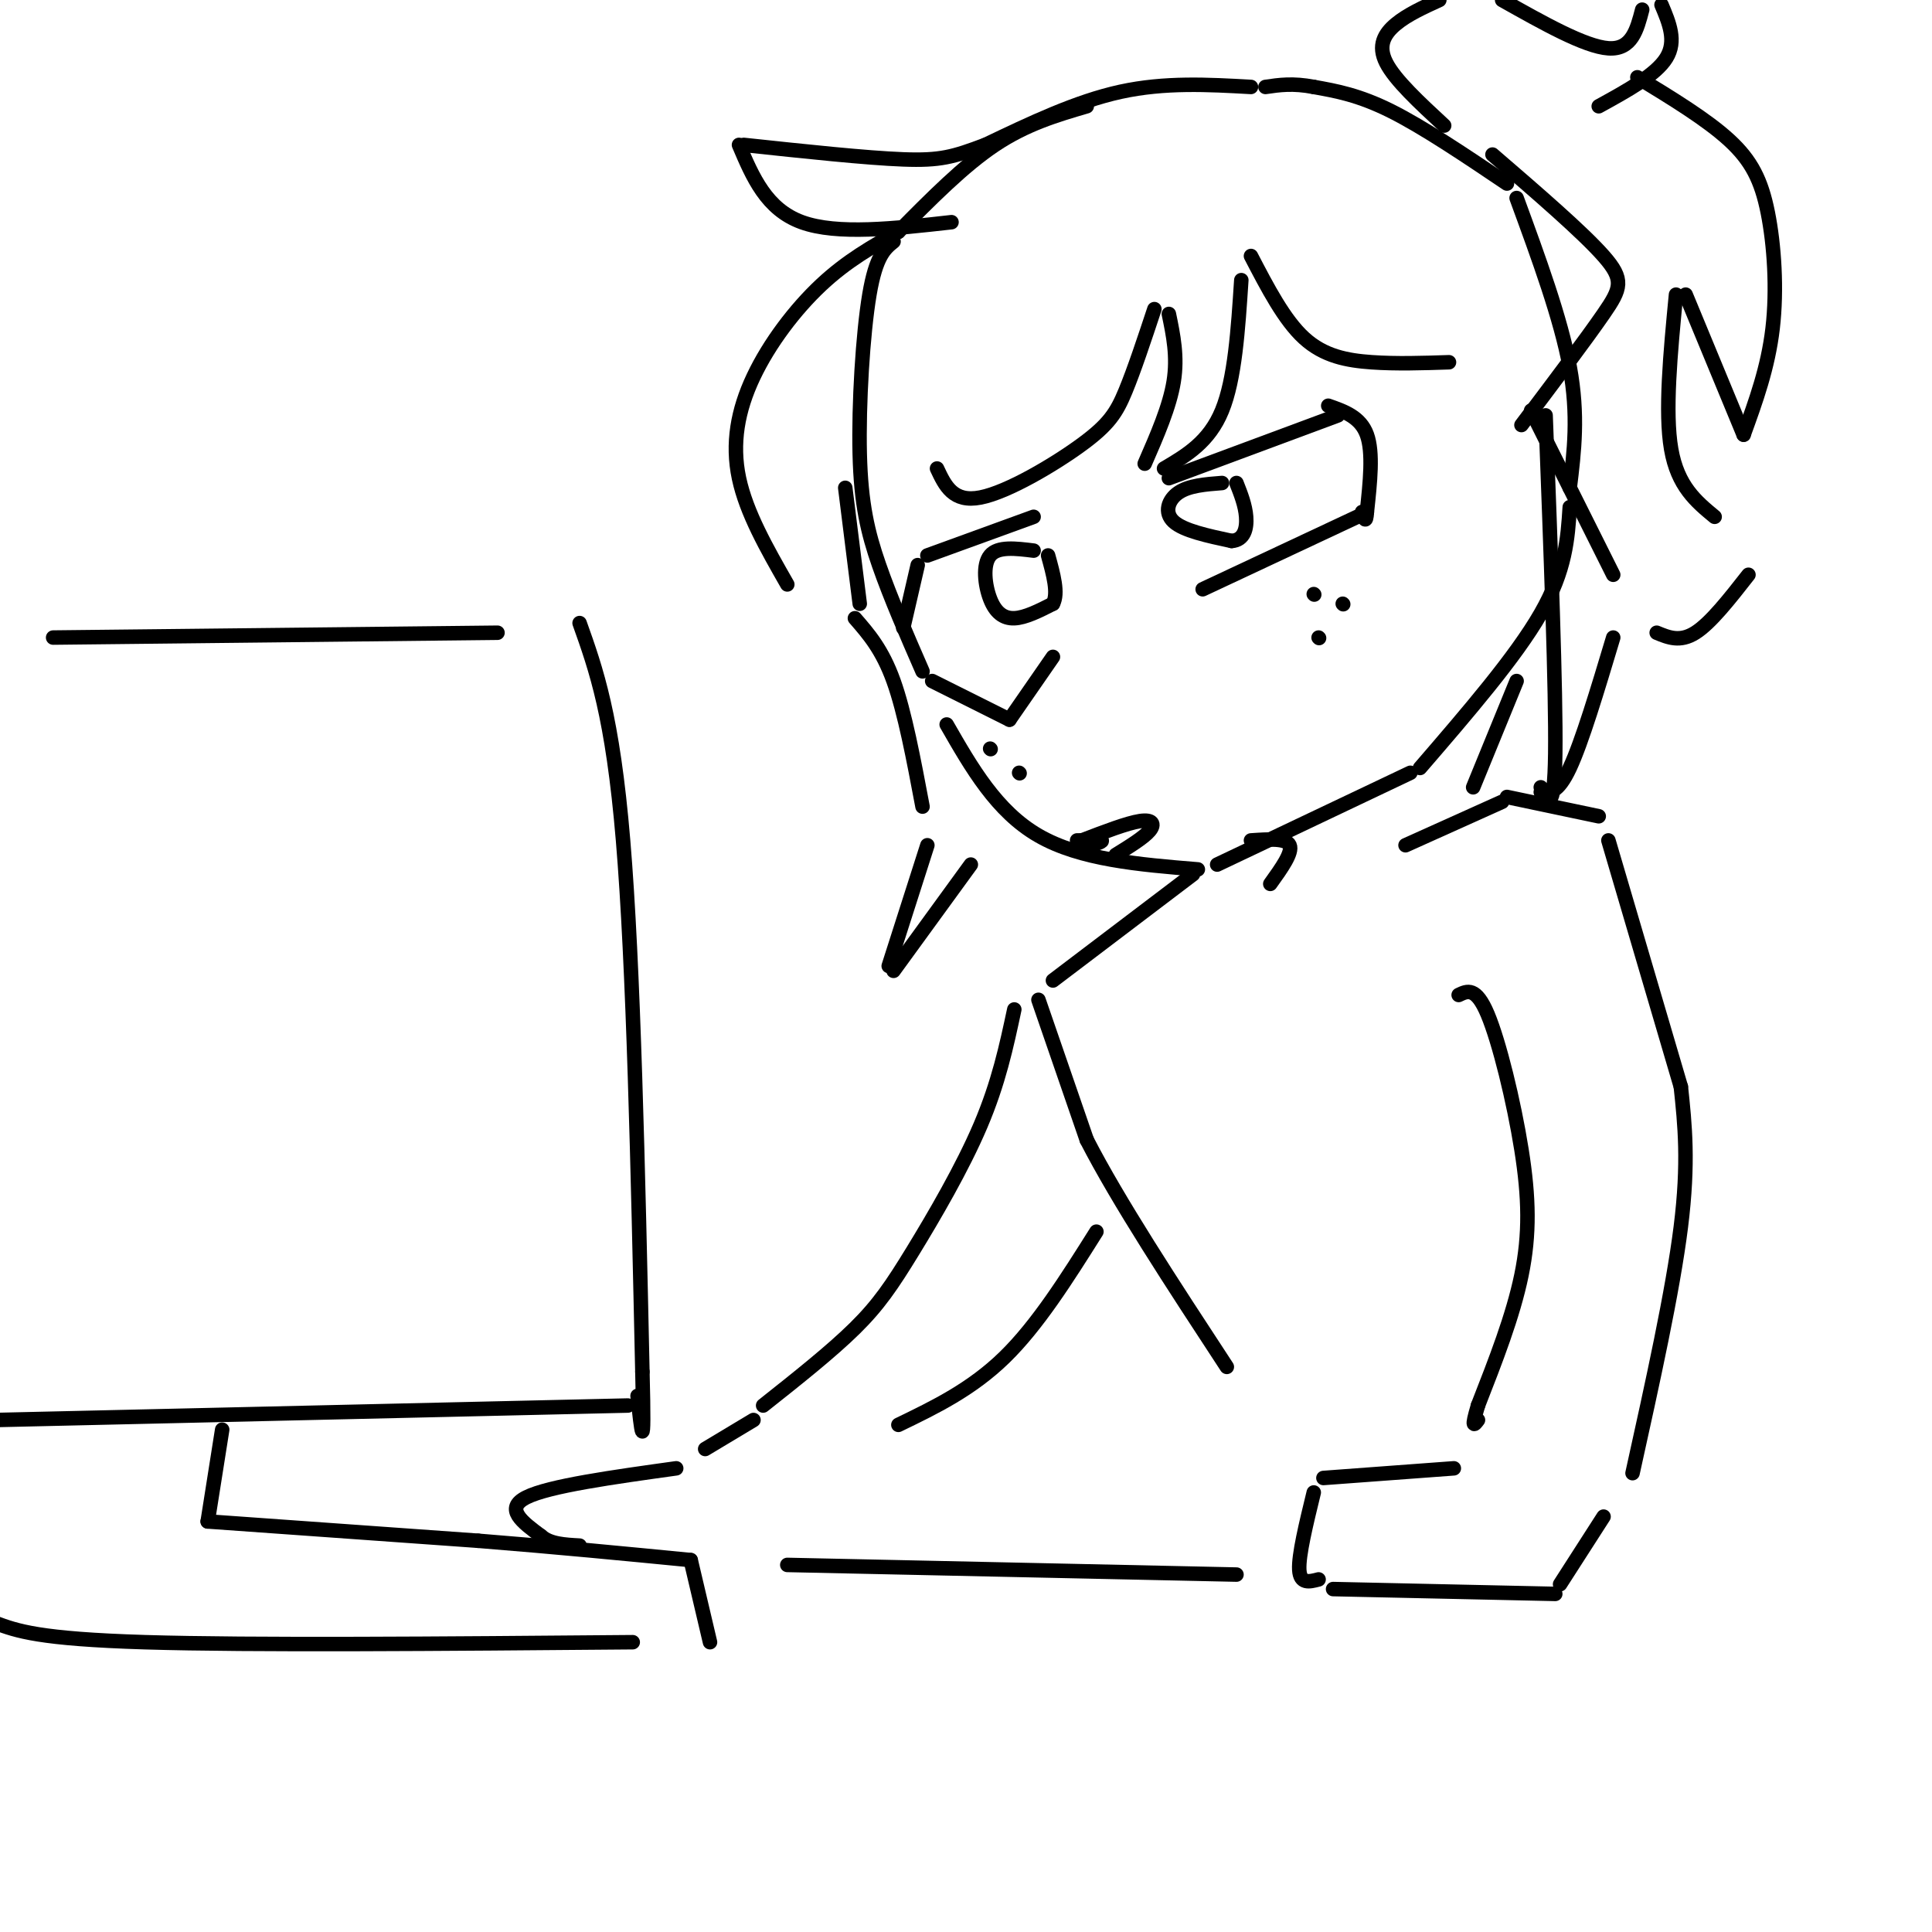 <svg viewBox='0 0 400 400' version='1.1' xmlns='http://www.w3.org/2000/svg' xmlns:xlink='http://www.w3.org/1999/xlink'><g fill='none' stroke='rgb(0,0,0)' stroke-width='3' stroke-linecap='round' stroke-linejoin='round'><path d='M225,22c-6.250,1.833 -12.500,3.667 -19,8c-6.500,4.333 -13.250,11.167 -20,18'/><path d='M185,50c-1.821,1.470 -3.643,2.940 -5,11c-1.357,8.060 -2.250,22.708 -2,33c0.250,10.292 1.643,16.226 4,23c2.357,6.774 5.679,14.387 9,22'/><path d='M196,150c5.167,9.000 10.333,18.000 19,23c8.667,5.000 20.833,6.000 33,7'/><path d='M252,179c0.000,0.000 40.000,-19.000 40,-19'/><path d='M294,159c9.917,-11.500 19.833,-23.000 25,-32c5.167,-9.000 5.583,-15.500 6,-22'/><path d='M325,101c0.917,-7.500 1.833,-15.000 0,-25c-1.833,-10.000 -6.417,-22.500 -11,-35'/><path d='M312,38c-8.667,-5.833 -17.333,-11.667 -24,-15c-6.667,-3.333 -11.333,-4.167 -16,-5'/><path d='M272,18c-4.333,-0.833 -7.167,-0.417 -10,0'/><path d='M259,18c-8.917,-0.500 -17.833,-1.000 -27,1c-9.167,2.000 -18.583,6.500 -28,11'/><path d='M204,30c-6.667,2.511 -9.333,3.289 -17,3c-7.667,-0.289 -20.333,-1.644 -33,-3'/><path d='M153,30c2.833,6.667 5.667,13.333 13,16c7.333,2.667 19.167,1.333 31,0'/><path d='M186,48c-5.327,2.994 -10.655,5.988 -16,11c-5.345,5.012 -10.708,12.042 -14,19c-3.292,6.958 -4.512,13.845 -3,21c1.512,7.155 5.756,14.577 10,22'/><path d='M178,125c0.000,0.000 -3.000,-24.000 -3,-24'/><path d='M194,97c1.661,3.554 3.321,7.107 9,6c5.679,-1.107 15.375,-6.875 21,-11c5.625,-4.125 7.179,-6.607 9,-11c1.821,-4.393 3.911,-10.696 6,-17'/><path d='M242,65c0.917,4.417 1.833,8.833 1,14c-0.833,5.167 -3.417,11.083 -6,17'/><path d='M241,97c4.667,-2.750 9.333,-5.500 12,-12c2.667,-6.500 3.333,-16.750 4,-27'/><path d='M259,53c3.444,6.622 6.889,13.244 11,17c4.111,3.756 8.889,4.644 14,5c5.111,0.356 10.556,0.178 16,0'/><path d='M309,32c9.333,8.044 18.667,16.089 23,21c4.333,4.911 3.667,6.689 0,12c-3.667,5.311 -10.333,14.156 -17,23'/><path d='M177,128c2.833,3.250 5.667,6.500 8,13c2.333,6.500 4.167,16.250 6,26'/><path d='M192,175c0.000,0.000 -8.000,25.000 -8,25'/><path d='M185,201c0.000,0.000 16.000,-22.000 16,-22'/><path d='M320,86c1.083,28.583 2.167,57.167 2,70c-0.167,12.833 -1.583,9.917 -3,7'/><path d='M319,164c1.750,0.167 3.500,0.333 6,-5c2.500,-5.333 5.750,-16.167 9,-27'/><path d='M334,119c0.000,0.000 -17.000,-34.000 -17,-34'/><path d='M299,26c-5.089,-4.711 -10.178,-9.422 -12,-13c-1.822,-3.578 -0.378,-6.022 2,-8c2.378,-1.978 5.689,-3.489 9,-5'/><path d='M311,0c8.583,4.833 17.167,9.667 22,10c4.833,0.333 5.917,-3.833 7,-8'/><path d='M344,1c1.583,3.750 3.167,7.500 1,11c-2.167,3.500 -8.083,6.750 -14,10'/><path d='M339,16c7.190,4.381 14.381,8.762 19,13c4.619,4.238 6.667,8.333 8,15c1.333,6.667 1.952,15.905 1,24c-0.952,8.095 -3.476,15.048 -6,22'/><path d='M361,90c0.000,0.000 -12.000,-29.000 -12,-29'/><path d='M347,61c-1.167,12.167 -2.333,24.333 -1,32c1.333,7.667 5.167,10.833 9,14'/><path d='M362,119c-3.917,5.000 -7.833,10.000 -11,12c-3.167,2.000 -5.583,1.000 -8,0'/><path d='M187,130c0.000,0.000 3.000,-13.000 3,-13'/><path d='M192,115c0.000,0.000 22.000,-8.000 22,-8'/><path d='M193,141c0.000,0.000 16.000,8.000 16,8'/><path d='M209,149c0.000,0.000 9.000,-13.000 9,-13'/><path d='M214,114c-3.702,-0.458 -7.405,-0.917 -9,1c-1.595,1.917 -1.083,6.208 0,9c1.083,2.792 2.738,4.083 5,4c2.262,-0.083 5.131,-1.542 8,-3'/><path d='M218,125c1.167,-2.167 0.083,-6.083 -1,-10'/><path d='M242,99c0.000,0.000 35.000,-13.000 35,-13'/><path d='M275,84c3.333,1.167 6.667,2.333 8,6c1.333,3.667 0.667,9.833 0,16'/><path d='M283,106c-0.167,2.667 -0.583,1.333 -1,0'/><path d='M281,107c0.000,0.000 -32.000,15.000 -32,15'/><path d='M253,100c-3.422,0.267 -6.844,0.533 -9,2c-2.156,1.467 -3.044,4.133 -1,6c2.044,1.867 7.022,2.933 12,4'/><path d='M255,112c2.622,-0.178 3.178,-2.622 3,-5c-0.178,-2.378 -1.089,-4.689 -2,-7'/><path d='M223,174c0.000,0.000 5.000,0.000 5,0'/><path d='M228,174c0.500,0.167 -0.750,0.583 -2,1'/><path d='M224,174c4.689,-1.800 9.378,-3.600 12,-4c2.622,-0.400 3.178,0.600 2,2c-1.178,1.400 -4.089,3.200 -7,5'/><path d='M272,123c0.000,0.000 0.100,0.100 0.1,0.1'/><path d='M273,132c0.000,0.000 0.100,0.100 0.1,0.1'/><path d='M278,125c0.000,0.000 0.100,0.100 0.1,0.1'/><path d='M205,155c0.000,0.000 0.100,0.100 0.1,0.1'/><path d='M211,160c0.000,0.000 0.100,0.100 0.1,0.1'/><path d='M259,174c3.667,-0.250 7.333,-0.500 8,1c0.667,1.500 -1.667,4.750 -4,8'/><path d='M314,141c0.000,0.000 -9.000,22.000 -9,22'/><path d='M291,175c0.000,0.000 20.000,-9.000 20,-9'/><path d='M312,165c0.000,0.000 19.000,4.000 19,4'/><path d='M247,181c0.000,0.000 -29.000,22.000 -29,22'/><path d='M11,132c0.000,0.000 92.000,-1.000 92,-1'/><path d='M120,129c3.417,9.583 6.833,19.167 9,45c2.167,25.833 3.083,67.917 4,110'/><path d='M133,284c0.500,19.167 -0.250,12.083 -1,5'/><path d='M130,291c0.000,0.000 -131.000,3.000 -131,3'/><path d='M46,296c0.000,0.000 -3.000,19.000 -3,19'/><path d='M43,315c0.000,0.000 56.000,4.000 56,4'/><path d='M99,319c16.667,1.333 30.333,2.667 44,4'/><path d='M143,323c0.000,0.000 4.000,17.000 4,17'/><path d='M131,340c-39.500,0.333 -79.000,0.667 -101,0c-22.000,-0.667 -26.500,-2.333 -31,-4'/><path d='M333,174c0.000,0.000 15.000,51.000 15,51'/><path d='M348,225c0.833,7.833 1.667,15.667 0,29c-1.667,13.333 -5.833,32.167 -10,51'/><path d='M215,207c0.000,0.000 10.000,29.000 10,29'/><path d='M225,236c6.500,12.667 17.750,29.833 29,47'/><path d='M210,209c-1.619,7.583 -3.238,15.167 -7,24c-3.762,8.833 -9.667,18.917 -14,26c-4.333,7.083 -7.095,11.167 -12,16c-4.905,4.833 -11.952,10.417 -19,16'/><path d='M156,294c0.000,0.000 -10.000,6.000 -10,6'/><path d='M301,304c0.000,0.000 -27.000,2.000 -27,2'/><path d='M272,309c-1.583,6.500 -3.167,13.000 -3,16c0.167,3.000 2.083,2.500 4,2'/><path d='M276,329c0.000,0.000 46.000,1.000 46,1'/><path d='M323,328c0.000,0.000 9.000,-14.000 9,-14'/><path d='M302,206c1.798,-0.863 3.595,-1.726 6,4c2.405,5.726 5.417,18.042 7,28c1.583,9.958 1.738,17.560 0,26c-1.738,8.440 -5.369,17.720 -9,27'/><path d='M306,291c-1.500,5.000 -0.750,4.000 0,3'/><path d='M227,255c-6.083,9.667 -12.167,19.333 -19,26c-6.833,6.667 -14.417,10.333 -22,14'/><path d='M140,304c-13.167,1.833 -26.333,3.667 -31,6c-4.667,2.333 -0.833,5.167 3,8'/><path d='M112,318c1.833,1.667 4.917,1.833 8,2'/><path d='M163,324c0.000,0.000 93.000,2.000 93,2'/></g>
</svg>